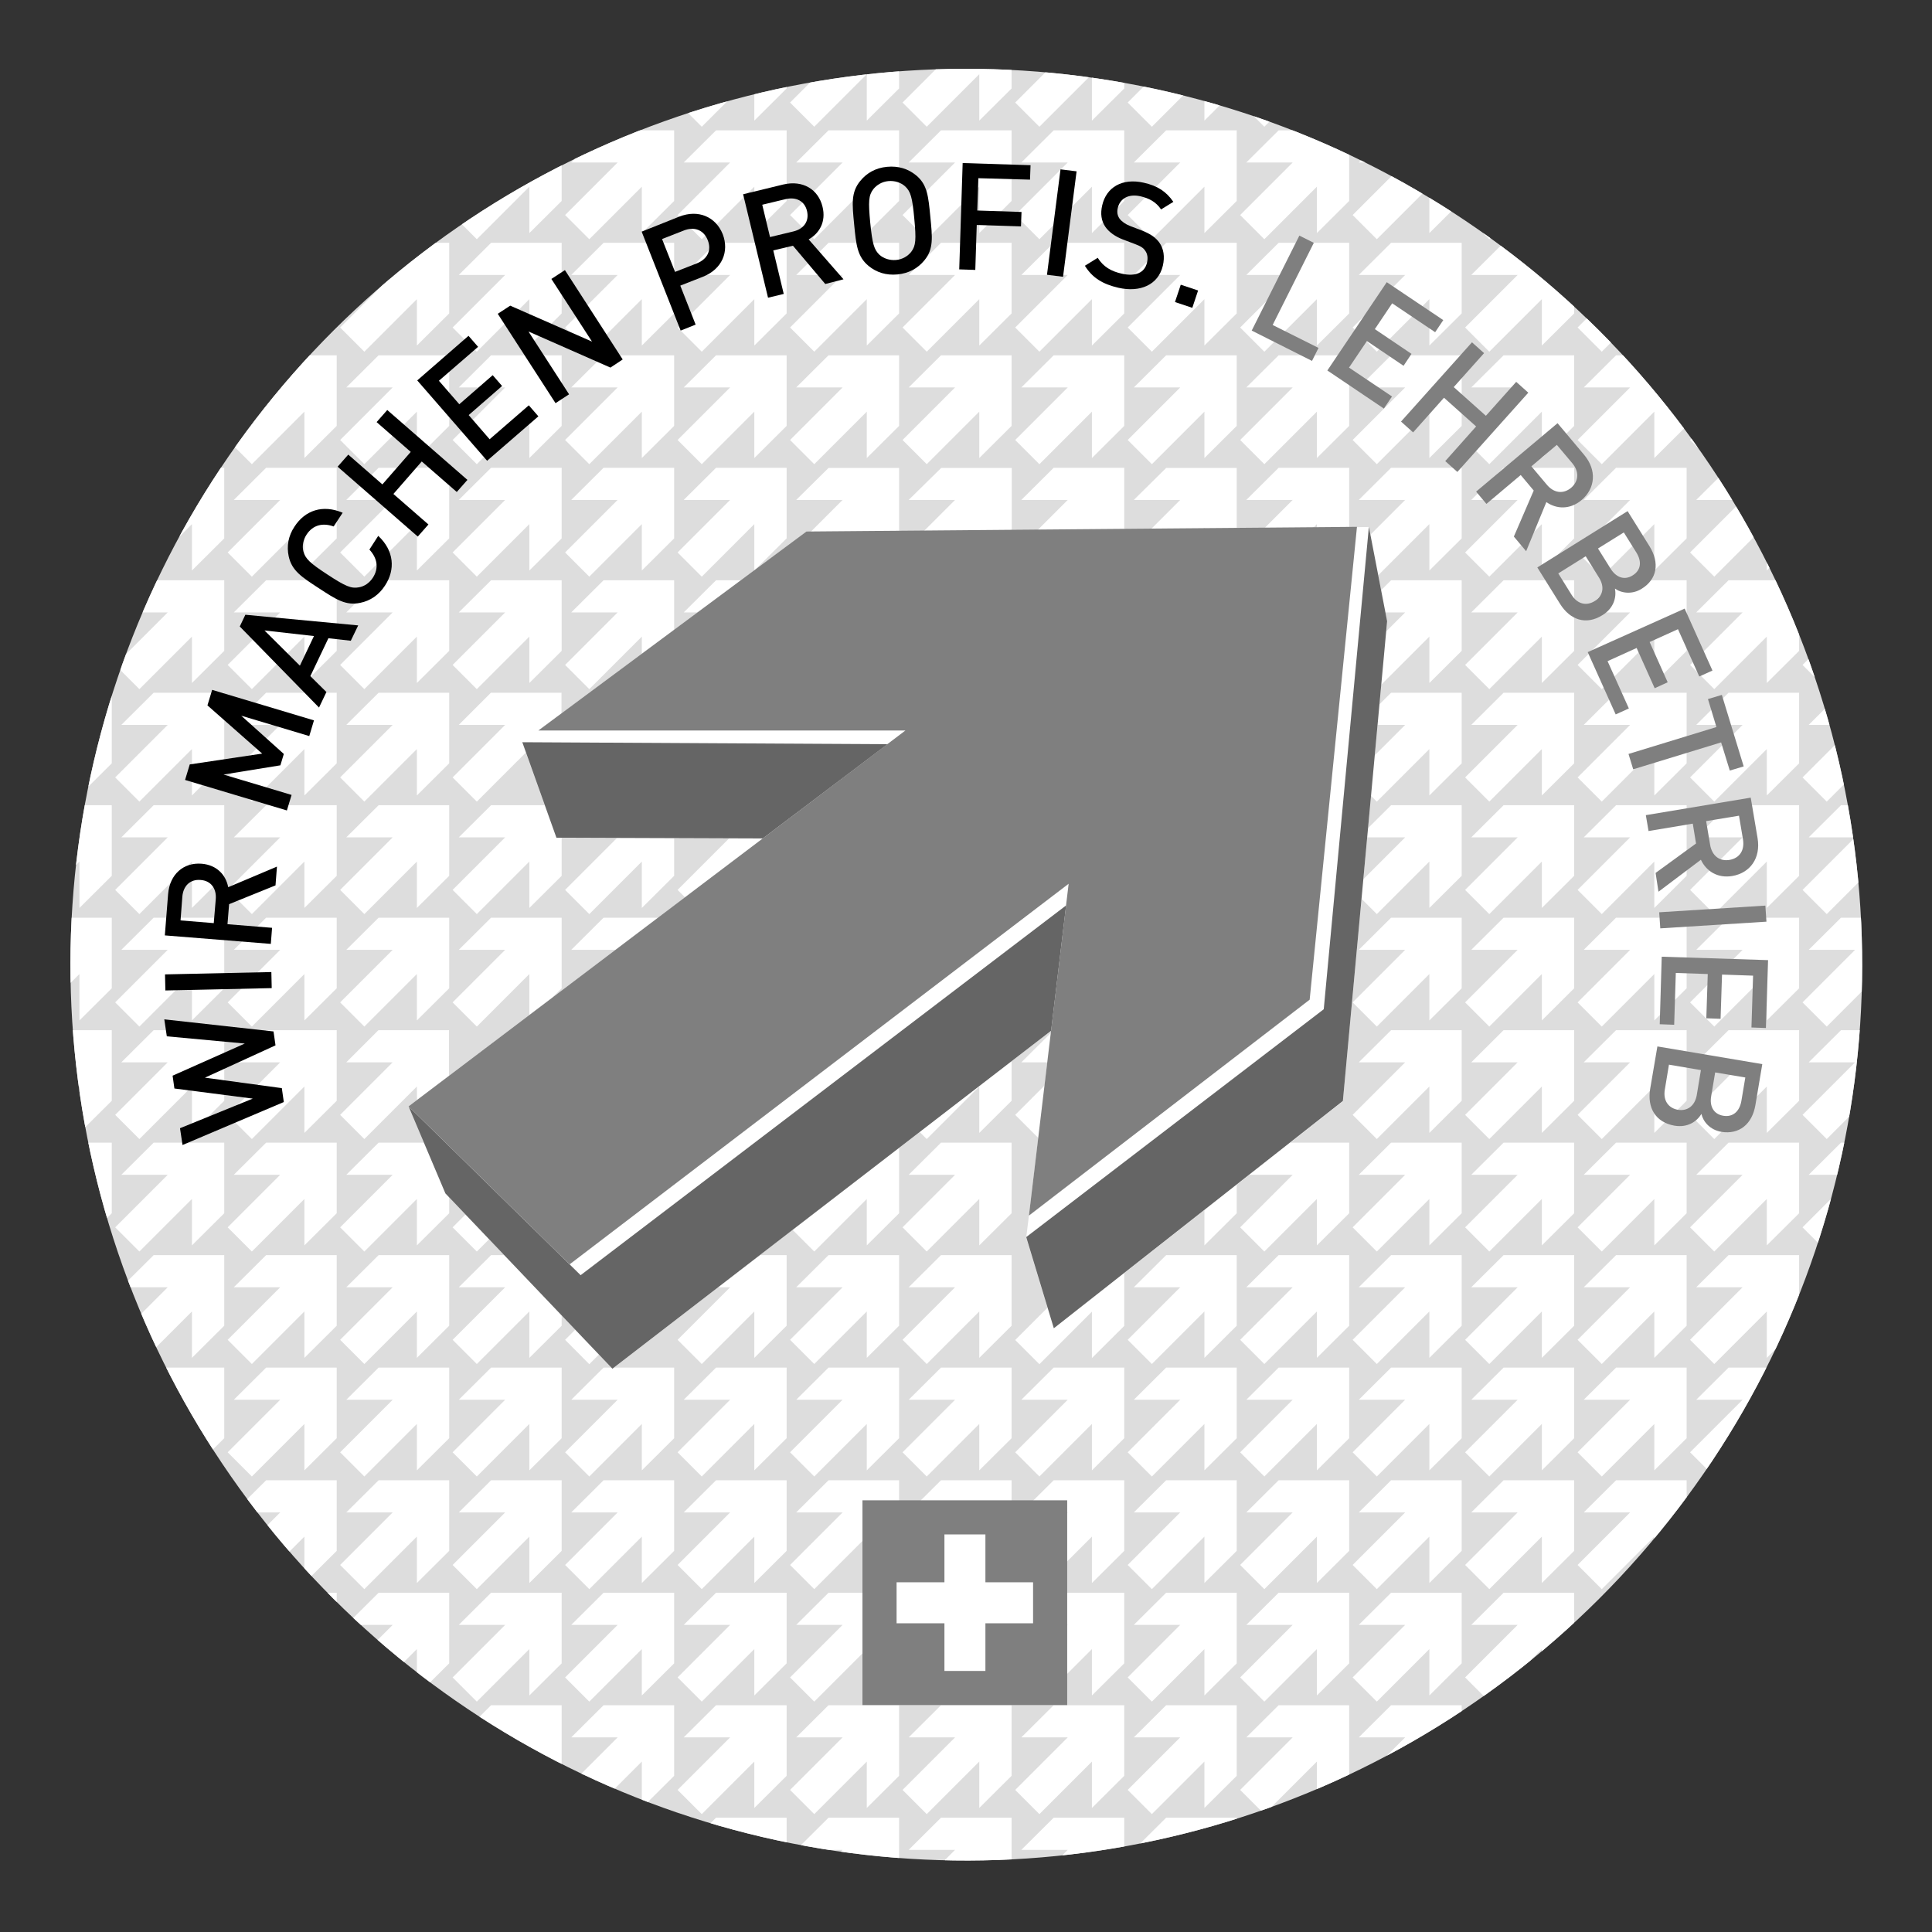 <?xml version="1.0" encoding="utf-8"?>
<!-- Generator: Adobe Illustrator 29.6.1, SVG Export Plug-In . SVG Version: 9.03 Build 0)  -->
<svg version="1.0" xmlns="http://www.w3.org/2000/svg" xmlns:xlink="http://www.w3.org/1999/xlink" x="0px" y="0px"
	 viewBox="0 0 107.01 107.01" style="enable-background:new 0 0 107.01 107.01;" xml:space="preserve">
<rect x="0" y="0" width="107.01" height="107.01" fill="#333333" stroke="none"/>
<style type="text/css">
	.st0{clip-path:url(#SVGID_00000160876017942547532680000017354663109238216111_);}
	.st1{clip-path:url(#SVGID_00000124131279956754666220000010891599198066753190_);}
	.st2{fill:#FFFFFF;}
	.st3{fill:#7F7F7F;}
	.st4{clip-path:url(#SVGID_00000160876017942547532680000017354663109238216111_);fill:#656565;}
	.st5{clip-path:url(#SVGID_00000160876017942547532680000017354663109238216111_);fill:#7F7F7F;}
</style>
<g id="Hintergrund">
</g>
<g id="Elemente">
</g>
<g id="Pfeil">
</g>
<g id="Stanzriss">
	<g>
		<defs>
			
				<ellipse id="SVGID_1_" transform="matrix(0.195 -0.981 0.981 0.195 -9.349 95.512)" cx="53.52" cy="53.45" rx="49.61" ry="49.61"/>
		</defs>
		<clipPath id="SVGID_00000059271553884252039300000003294340014004091295_">
			<use xlink:href="#SVGID_1_"  style="overflow:visible;"/>
		</clipPath>
		<g style="clip-path:url(#SVGID_00000059271553884252039300000003294340014004091295_);">
			<defs>
				
					<ellipse id="SVGID_00000031906855542403310110000016917692796613986482_" transform="matrix(0.08 -0.997 0.997 0.08 -4.03 102.541)" cx="53.52" cy="53.45" rx="53.37" ry="53.37"/>
			</defs>
			<use xlink:href="#SVGID_00000031906855542403310110000016917692796613986482_"  style="overflow:visible;fill:#DDDDDD;"/>
			<clipPath id="SVGID_00000046308719995542591260000003848196375019279534_">
				<use xlink:href="#SVGID_00000031906855542403310110000016917692796613986482_"  style="overflow:visible;"/>
			</clipPath>
			<g style="clip-path:url(#SVGID_00000046308719995542591260000003848196375019279534_);">
				<path class="st2" d="M101.18,7.02l2.91-2.91c0,0.9,0,1.95,0,2.57l1.79-1.78l0-3.91l-3.91,0l-1.79,1.78c0.63,0,1.67,0,2.57,0
					l-2.91,2.91L101.18,7.02z M93.95,2.77c0.63,0,1.67,0,2.57,0l-2.91,2.91l1.34,1.34l2.91-2.91c0,0.9,0,1.95,0,2.57l1.79-1.78
					l0-3.91l-3.91,0L93.95,2.77z M87.72,2.77c0.63,0,1.67,0,2.57,0l-2.91,2.91l1.34,1.34l2.91-2.91c0,0.9,0,1.95,0,2.57l1.79-1.78
					l0-3.91l-3.91,0L87.72,2.77z M81.49,2.77c0.63,0,1.67,0,2.57,0l-2.91,2.91l1.34,1.34l2.91-2.91c0,0.9,0,1.95,0,2.57l1.79-1.78
					l0-3.91l-3.91,0L81.49,2.77z M75.26,2.77c0.63,0,1.67,0,2.57,0l-2.91,2.91l1.34,1.34l2.91-2.91c0,0.9,0,1.95,0,2.57l1.79-1.78
					l0-3.91l-3.91,0L75.26,2.77z M69.03,2.77c0.63,0,1.67,0,2.57,0l-2.91,2.91l1.34,1.34l2.91-2.91c0,0.9,0,1.95,0,2.57l1.79-1.78
					l0-3.91l-3.91,0L69.03,2.77z M62.8,2.77c0.63,0,1.67,0,2.57,0l-2.91,2.91l1.34,1.34l2.91-2.91c0,0.9,0,1.95,0,2.57l1.79-1.78
					l0-3.91l-3.91,0L62.8,2.77z M56.57,2.77c0.63,0,1.67,0,2.57,0l-2.91,2.91l1.34,1.34l2.91-2.91c0,0.9,0,1.95,0,2.57l1.79-1.78
					l0-3.91l-3.91,0L56.57,2.77z M50.33,2.77c0.63,0,1.67,0,2.57,0l-2.91,2.91l1.34,1.34l2.91-2.91c0,0.9,0,1.95,0,2.57l1.79-1.78
					l0-3.91l-3.91,0L50.33,2.77z M44.1,2.77c0.63,0,1.67,0,2.57,0l-2.91,2.91l1.34,1.34l2.91-2.91c0,0.9,0,1.95,0,2.57L49.8,4.9
					l0-3.91l-3.91,0L44.1,2.77z M37.87,2.77c0.63,0,1.67,0,2.57,0l-2.91,2.91l1.34,1.34l2.91-2.91c0,0.9,0,1.95,0,2.57l1.79-1.78
					l0-3.91l-3.91,0L37.87,2.77z M31.64,2.77c0.63,0,1.67,0,2.57,0L31.3,5.67l1.34,1.34l2.91-2.91c0,0.9,0,1.95,0,2.57l1.79-1.78
					l0-3.91l-3.91,0L31.64,2.77z M25.41,2.77c0.63,0,1.67,0,2.57,0l-2.91,2.91l1.34,1.34l2.91-2.91c0,0.9,0,1.95,0,2.57l1.79-1.78
					l0-3.91l-3.91,0L25.41,2.77z M19.18,2.77c0.63,0,1.67,0,2.57,0l-2.91,2.91l1.34,1.34l2.91-2.91c0,0.9,0,1.95,0,2.57l1.79-1.78
					l0-3.91l-3.91,0L19.18,2.77z M12.95,2.77c0.63,0,1.67,0,2.57,0l-2.91,2.91l1.34,1.34l2.91-2.91c0,0.9,0,1.95,0,2.57l1.79-1.78
					l0-3.91l-3.91,0L12.95,2.77z M6.72,2.77c0.63,0,1.67,0,2.57,0L6.38,5.67l1.34,1.34l2.91-2.91c0,0.9,0,1.95,0,2.57l1.79-1.78
					l0-3.91l-3.91,0L6.72,2.77z M0.49,2.77c0.63,0,1.67,0,2.57,0L0.15,5.67l1.34,1.34L4.4,4.11c0,0.9,0,1.95,0,2.57L6.19,4.9l0-3.91
					l-3.91,0L0.49,2.77z M100.18,9c0.63,0,1.67,0,2.57,0l-2.91,2.91l1.34,1.34l2.91-2.91c0,0.9,0,1.95,0,2.57l1.79-1.78l0-3.91
					l-3.91,0L100.18,9z M93.95,9c0.63,0,1.67,0,2.57,0l-2.91,2.91l1.34,1.34l2.91-2.91c0,0.9,0,1.95,0,2.57l1.79-1.78l0-3.91
					l-3.91,0L93.95,9z M87.72,9c0.63,0,1.67,0,2.57,0l-2.91,2.91l1.34,1.34l2.91-2.91c0,0.9,0,1.95,0,2.57l1.79-1.78l0-3.91l-3.91,0
					L87.72,9z M81.49,9c0.63,0,1.67,0,2.57,0l-2.91,2.91l1.34,1.34l2.91-2.91c0,0.9,0,1.95,0,2.57l1.79-1.78l0-3.91l-3.91,0L81.49,9
					z M75.26,9c0.63,0,1.67,0,2.57,0l-2.91,2.91l1.34,1.34l2.91-2.91c0,0.9,0,1.95,0,2.57l1.79-1.78l0-3.91l-3.91,0L75.26,9z
					 M69.03,9c0.63,0,1.67,0,2.57,0l-2.91,2.91l1.34,1.34l2.91-2.91c0,0.9,0,1.95,0,2.57l1.79-1.78l0-3.91l-3.91,0L69.03,9z M62.8,9
					c0.63,0,1.67,0,2.57,0l-2.91,2.91l1.34,1.34l2.91-2.91c0,0.9,0,1.95,0,2.57l1.79-1.78l0-3.91l-3.91,0L62.8,9z M56.57,9
					c0.63,0,1.67,0,2.57,0l-2.91,2.91l1.34,1.34l2.91-2.91c0,0.9,0,1.95,0,2.57l1.79-1.78l0-3.91l-3.91,0L56.57,9z M50.33,9
					c0.63,0,1.67,0,2.57,0l-2.91,2.91l1.34,1.34l2.91-2.91c0,0.9,0,1.95,0,2.57l1.79-1.78l0-3.91l-3.91,0L50.33,9z M44.1,9
					c0.63,0,1.67,0,2.57,0l-2.91,2.91l1.34,1.34l2.91-2.91c0,0.9,0,1.95,0,2.57l1.79-1.78l0-3.91l-3.91,0L44.1,9z M37.87,9
					c0.63,0,1.67,0,2.57,0l-2.91,2.91l1.34,1.34l2.91-2.91c0,0.9,0,1.95,0,2.57l1.79-1.78l0-3.91l-3.91,0L37.87,9z M31.64,9
					c0.63,0,1.67,0,2.57,0l-2.91,2.91l1.34,1.34l2.91-2.91c0,0.9,0,1.95,0,2.57l1.79-1.78l0-3.91l-3.91,0L31.64,9z M25.41,9
					c0.63,0,1.67,0,2.57,0l-2.91,2.91l1.34,1.34l2.91-2.91c0,0.9,0,1.95,0,2.57l1.79-1.78l0-3.91l-3.91,0L25.41,9z M19.18,9
					c0.63,0,1.67,0,2.57,0l-2.91,2.91l1.34,1.34l2.91-2.91c0,0.9,0,1.95,0,2.57l1.79-1.78l0-3.91l-3.91,0L19.18,9z M12.95,9
					c0.63,0,1.67,0,2.57,0l-2.91,2.91l1.34,1.34l2.91-2.91c0,0.9,0,1.95,0,2.57l1.79-1.78l0-3.91l-3.91,0L12.95,9z M6.72,9
					c0.63,0,1.67,0,2.57,0l-2.91,2.91l1.34,1.34l2.91-2.91c0,0.9,0,1.95,0,2.57l1.79-1.78l0-3.91l-3.91,0L6.72,9z M0.49,9
					c0.63,0,1.67,0,2.57,0l-2.91,2.91l1.34,1.34l2.91-2.91c0,0.9,0,1.95,0,2.57l1.79-1.78l0-3.91l-3.91,0L0.49,9z M100.18,15.23
					c0.63,0,1.67,0,2.57,0l-2.91,2.91l1.34,1.34l2.91-2.91c0,0.9,0,1.95,0,2.57l1.79-1.78l0-3.91l-3.91,0L100.18,15.23z
					 M93.95,15.23c0.63,0,1.67,0,2.57,0l-2.91,2.91l1.34,1.34l2.91-2.91c0,0.9,0,1.95,0,2.57l1.79-1.78l0-3.91l-3.91,0L93.95,15.23z
					 M87.72,15.23c0.63,0,1.67,0,2.57,0l-2.91,2.91l1.34,1.34l2.91-2.91c0,0.9,0,1.95,0,2.57l1.79-1.78l0-3.91l-3.91,0L87.72,15.23z
					 M81.49,15.23c0.63,0,1.67,0,2.57,0l-2.91,2.91l1.34,1.34l2.91-2.91c0,0.9,0,1.95,0,2.57l1.79-1.78l0-3.91l-3.91,0L81.49,15.23z
					 M75.26,15.23c0.63,0,1.67,0,2.57,0l-2.91,2.91l1.34,1.34l2.91-2.91c0,0.9,0,1.95,0,2.57l1.79-1.78l0-3.91l-3.91,0L75.26,15.23z
					 M69.03,15.23c0.63,0,1.67,0,2.57,0l-2.91,2.91l1.34,1.34l2.91-2.91c0,0.9,0,1.95,0,2.57l1.79-1.78l0-3.91l-3.91,0L69.03,15.23z
					 M62.8,15.23c0.63,0,1.67,0,2.57,0l-2.91,2.91l1.34,1.34l2.91-2.91c0,0.9,0,1.95,0,2.57l1.79-1.78l0-3.91l-3.91,0L62.8,15.23z
					 M56.57,15.23c0.63,0,1.67,0,2.57,0l-2.91,2.91l1.34,1.34l2.91-2.91c0,0.9,0,1.95,0,2.57l1.79-1.78l0-3.91l-3.91,0L56.57,15.23z
					 M50.33,15.23c0.63,0,1.67,0,2.57,0l-2.91,2.91l1.34,1.34l2.91-2.91c0,0.9,0,1.95,0,2.57l1.79-1.78l0-3.91l-3.91,0L50.33,15.23z
					 M44.1,15.23c0.63,0,1.67,0,2.57,0l-2.91,2.91l1.34,1.34l2.91-2.91c0,0.9,0,1.95,0,2.57l1.79-1.78l0-3.91l-3.91,0L44.1,15.23z
					 M37.87,15.23c0.63,0,1.67,0,2.57,0l-2.91,2.91l1.34,1.34l2.91-2.91c0,0.9,0,1.95,0,2.57l1.79-1.78l0-3.91l-3.91,0L37.87,15.23z
					 M31.64,15.23c0.63,0,1.67,0,2.57,0l-2.91,2.91l1.34,1.34l2.91-2.91c0,0.9,0,1.95,0,2.57l1.79-1.78l0-3.91l-3.91,0L31.64,15.23z
					 M25.41,15.23c0.63,0,1.67,0,2.57,0l-2.91,2.91l1.34,1.34l2.91-2.91c0,0.9,0,1.95,0,2.57l1.79-1.78l0-3.91l-3.91,0L25.41,15.23z
					 M19.18,15.23c0.63,0,1.67,0,2.57,0l-2.91,2.91l1.34,1.34l2.91-2.91c0,0.9,0,1.95,0,2.57l1.79-1.78l0-3.91l-3.91,0L19.18,15.23z
					 M12.95,15.23c0.63,0,1.67,0,2.57,0l-2.91,2.91l1.34,1.34l2.91-2.91c0,0.9,0,1.95,0,2.57l1.79-1.78l0-3.91l-3.91,0L12.95,15.23z
					 M6.72,15.23c0.63,0,1.67,0,2.57,0l-2.91,2.91l1.34,1.34l2.91-2.91c0,0.9,0,1.95,0,2.57l1.79-1.78l0-3.91l-3.91,0L6.72,15.23z
					 M0.49,15.23c0.63,0,1.67,0,2.57,0l-2.91,2.91l1.34,1.34l2.91-2.91c0,0.9,0,1.95,0,2.57l1.79-1.78l0-3.91l-3.91,0L0.49,15.23z
					 M100.18,21.46c0.63,0,1.67,0,2.57,0l-2.91,2.91l1.34,1.34l2.91-2.91c0,0.9,0,1.95,0,2.57l1.79-1.78l0-3.91l-3.91,0
					L100.18,21.46z M93.95,21.46c0.63,0,1.67,0,2.57,0l-2.91,2.91l1.34,1.34l2.91-2.91c0,0.9,0,1.95,0,2.57l1.79-1.78l0-3.91
					l-3.91,0L93.95,21.46z M87.72,21.46c0.63,0,1.67,0,2.57,0l-2.91,2.91l1.34,1.34l2.91-2.91c0,0.9,0,1.95,0,2.57l1.79-1.78l0-3.91
					l-3.91,0L87.72,21.46z M81.49,21.46c0.63,0,1.67,0,2.57,0l-2.91,2.91l1.34,1.34l2.91-2.91c0,0.9,0,1.95,0,2.57l1.79-1.78l0-3.91
					l-3.91,0L81.49,21.46z M75.26,21.46c0.63,0,1.67,0,2.57,0l-2.91,2.91l1.34,1.34l2.91-2.91c0,0.9,0,1.95,0,2.57l1.79-1.78l0-3.91
					l-3.91,0L75.26,21.46z M69.03,21.46c0.63,0,1.67,0,2.57,0l-2.91,2.91l1.34,1.34l2.91-2.91c0,0.9,0,1.95,0,2.57l1.79-1.78l0-3.91
					l-3.91,0L69.03,21.46z M62.8,21.46c0.63,0,1.67,0,2.57,0l-2.91,2.91l1.34,1.34l2.91-2.91c0,0.9,0,1.95,0,2.57l1.79-1.78l0-3.91
					l-3.91,0L62.8,21.46z M56.57,21.46c0.63,0,1.67,0,2.57,0l-2.91,2.91l1.34,1.34l2.91-2.91c0,0.9,0,1.95,0,2.57l1.79-1.78l0-3.91
					l-3.91,0L56.57,21.46z M50.33,21.46c0.63,0,1.67,0,2.57,0l-2.91,2.91l1.34,1.34l2.91-2.91c0,0.9,0,1.95,0,2.57l1.79-1.78l0-3.91
					l-3.91,0L50.33,21.46z M44.1,21.46c0.63,0,1.67,0,2.57,0l-2.91,2.91l1.34,1.34l2.91-2.91c0,0.9,0,1.95,0,2.57l1.79-1.78l0-3.91
					l-3.91,0L44.1,21.46z M37.87,21.46c0.63,0,1.67,0,2.57,0l-2.91,2.91l1.34,1.34l2.91-2.91c0,0.9,0,1.95,0,2.57l1.79-1.78l0-3.91
					l-3.91,0L37.87,21.46z M31.64,21.46c0.63,0,1.67,0,2.57,0l-2.91,2.91l1.34,1.34l2.91-2.91c0,0.9,0,1.95,0,2.57l1.79-1.78l0-3.91
					l-3.91,0L31.64,21.46z M25.41,21.46c0.63,0,1.67,0,2.57,0l-2.91,2.91l1.34,1.34l2.91-2.91c0,0.9,0,1.95,0,2.57l1.79-1.78l0-3.91
					l-3.91,0L25.41,21.46z M19.18,21.46c0.63,0,1.67,0,2.57,0l-2.91,2.91l1.34,1.34l2.91-2.91c0,0.9,0,1.95,0,2.57l1.79-1.78l0-3.91
					l-3.91,0L19.18,21.46z M12.95,21.46c0.63,0,1.67,0,2.57,0l-2.91,2.91l1.34,1.34l2.91-2.91c0,0.9,0,1.95,0,2.57l1.79-1.78l0-3.91
					l-3.91,0L12.95,21.46z M6.72,21.46c0.63,0,1.67,0,2.57,0l-2.91,2.91l1.34,1.34l2.91-2.91c0,0.9,0,1.95,0,2.57l1.79-1.78l0-3.91
					l-3.91,0L6.72,21.46z M0.49,21.46c0.63,0,1.67,0,2.57,0l-2.91,2.91l1.34,1.34L4.4,22.8c0,0.9,0,1.95,0,2.57l1.79-1.78l0-3.91
					l-3.91,0L0.49,21.46z M100.18,27.69c0.63,0,1.67,0,2.57,0l-2.91,2.91l1.34,1.34l2.91-2.91c0,0.9,0,1.95,0,2.57l1.79-1.78l0-3.91
					l-3.91,0L100.18,27.69z M93.95,27.69c0.63,0,1.67,0,2.57,0l-2.91,2.91l1.34,1.34l2.91-2.91c0,0.9,0,1.95,0,2.57l1.79-1.78
					l0-3.91l-3.91,0L93.95,27.69z M87.72,27.69c0.63,0,1.67,0,2.57,0l-2.91,2.91l1.34,1.34l2.91-2.91c0,0.9,0,1.95,0,2.57l1.79-1.78
					l0-3.91l-3.91,0L87.72,27.69z M81.49,27.69c0.63,0,1.67,0,2.57,0l-2.91,2.91l1.34,1.34l2.91-2.91c0,0.9,0,1.95,0,2.57l1.79-1.78
					l0-3.91l-3.91,0L81.49,27.69z M75.26,27.69c0.63,0,1.67,0,2.57,0l-2.91,2.91l1.34,1.34l2.91-2.91c0,0.9,0,1.95,0,2.57l1.79-1.78
					l0-3.91l-3.91,0L75.26,27.69z M69.03,27.69c0.63,0,1.67,0,2.57,0l-2.91,2.91l1.34,1.34l2.91-2.91c0,0.9,0,1.95,0,2.57l1.79-1.78
					l0-3.91l-3.91,0L69.03,27.69z M62.8,27.69c0.63,0,1.67,0,2.57,0l-2.91,2.91l1.34,1.34l2.91-2.71c0,0.9,0,1.75,0,2.38l1.79-1.78
					l0-3.91l-3.91,0L62.8,27.69z M56.57,27.69c0.63,0,1.67,0,2.57,0l-2.91,2.91l1.34,1.34l2.91-2.64c0,0.9,0,1.68,0,2.3l1.79-1.78
					l0-3.91l-3.91,0L56.57,27.69z M50.33,27.69c0.63,0,1.67,0,2.57,0l-2.91,2.91l1.34,1.34l2.86-2.56c0,0.9,0.06,1.6,0.06,2.23
					l1.79-1.78l0-3.91l-3.91,0L50.33,27.69z M44.1,27.69c0.63,0,1.67,0,2.57,0l-2.91,2.91l1.34,1.34l2.77-2.49
					c0,0.9,0.14,1.53,0.14,2.16l1.79-1.78l0-3.91l-3.91,0L44.1,27.69z M37.87,27.69c0.63,0,1.67,0,2.57,0l-2.91,2.91l1.34,1.34
					l2.91-2.91c0,0.9,0,1.95,0,2.57l1.79-1.78l0-3.91l-3.91,0L37.87,27.69z M31.64,27.69c0.63,0,1.67,0,2.57,0L31.3,30.6l1.34,1.34
					l2.91-2.91c0,0.9,0,1.95,0,2.57l1.79-1.78l0-3.91l-3.91,0L31.64,27.69z M25.41,27.69c0.63,0,1.67,0,2.57,0l-2.91,2.91l1.34,1.34
					l2.91-2.91c0,0.9,0,1.95,0,2.57l1.79-1.78l0-3.91l-3.91,0L25.41,27.69z M19.18,27.69c0.63,0,1.67,0,2.57,0l-2.91,2.91l1.34,1.34
					l2.91-2.91c0,0.9,0,1.95,0,2.57l1.79-1.78l0-3.91l-3.91,0L19.18,27.69z M12.95,27.69c0.63,0,1.67,0,2.57,0l-2.91,2.91l1.34,1.34
					l2.91-2.91c0,0.9,0,1.95,0,2.57l1.79-1.78l0-3.91l-3.91,0L12.95,27.69z M6.72,27.69c0.63,0,1.67,0,2.57,0L6.38,30.6l1.34,1.34
					l2.91-2.91c0,0.9,0,1.95,0,2.57l1.79-1.78l0-3.91l-3.91,0L6.72,27.69z M0.49,27.69c0.63,0,1.67,0,2.57,0L0.15,30.6l1.34,1.34
					l2.91-2.91c0,0.9,0,1.95,0,2.57l1.79-1.78l0-3.91l-3.91,0L0.49,27.69z M100.18,33.92c0.63,0,1.67,0,2.57,0l-2.91,2.91l1.34,1.34
					l2.91-2.91c0,0.9,0,1.95,0,2.57l1.79-1.78l0-3.91l-3.91,0L100.18,33.92z M93.95,33.92c0.63,0,1.67,0,2.57,0l-2.91,2.91
					l1.34,1.34l2.91-2.91c0,0.9,0,1.95,0,2.57l1.79-1.78l0-3.91l-3.91,0L93.95,33.92z M87.72,33.92c0.63,0,1.67,0,2.57,0l-2.91,2.91
					l1.34,1.34l2.91-2.91c0,0.9,0,1.95,0,2.57l1.79-1.78l0-3.91l-3.91,0L87.72,33.92z M81.49,33.92c0.63,0,1.67,0,2.57,0l-2.91,2.91
					l1.34,1.34l2.91-2.91c0,0.9,0,1.95,0,2.57l1.79-1.78l0-3.91l-3.91,0L81.49,33.92z M75.26,33.92c0.63,0,1.67,0,2.57,0l-2.91,2.91
					l1.34,1.34l2.91-2.91c0,0.9,0,1.95,0,2.57l1.79-1.78l0-3.91l-3.91,0L75.26,33.92z M69.03,33.92c0.63,0,1.67,0,2.57,0l-2.91,2.91
					l1.34,1.34l2.91-2.91c0,0.9,0,1.95,0,2.57l1.79-1.78l0-3.91l-3.91,0L69.03,33.92z M62.8,33.92c0.63,0,1.67,0,2.57,0l-2.91,2.91
					l1.34,1.34l2.91-2.91c0,0.9,0,1.95,0,2.57l1.79-1.78l0-3.91l-3.91,0L62.8,33.92z M56.57,33.92c0.63,0,1.67,0,2.57,0l-2.91,2.91
					l1.34,1.34l2.91-2.91c0,0.9,0,1.95,0,2.57l1.79-1.78l0-3.91l-3.91,0L56.57,33.92z M50.33,33.92c0.63,0,1.67,0,2.57,0l-2.91,2.91
					l1.34,1.34l2.91-2.91c0,0.9,0,1.95,0,2.57l1.79-1.78l0-3.91l-3.91,0L50.33,33.92z M44.1,33.92c0.63,0,1.67,0,2.57,0l-2.91,2.91
					l1.34,1.34l2.91-2.91c0,0.9,0,1.95,0,2.57l1.79-1.78l0-3.91l-3.91,0L44.1,33.92z M37.87,33.92c0.63,0,1.67,0,2.57,0l-2.91,2.91
					l1.34,1.34l2.91-2.91c0,0.9,0,1.95,0,2.57l1.79-1.78l0-3.91l-3.91,0L37.87,33.92z M31.64,33.92c0.63,0,1.67,0,2.57,0l-2.91,2.91
					l1.34,1.34l2.91-2.91c0,0.9,0,1.95,0,2.57l1.79-1.78l0-3.91l-3.91,0L31.64,33.92z M25.41,33.92c0.63,0,1.67,0,2.57,0l-2.91,2.91
					l1.34,1.34l2.91-2.91c0,0.9,0,1.95,0,2.57l1.79-1.78l0-3.91l-3.91,0L25.41,33.92z M19.18,33.92c0.63,0,1.67,0,2.57,0l-2.91,2.91
					l1.34,1.34l2.91-2.91c0,0.9,0,1.95,0,2.57l1.79-1.78l0-3.91l-3.91,0L19.18,33.92z M12.95,33.92c0.63,0,1.67,0,2.57,0l-2.91,2.91
					l1.34,1.34l2.91-2.91c0,0.9,0,1.95,0,2.57l1.79-1.78l0-3.91l-3.91,0L12.95,33.92z M6.72,33.92c0.63,0,1.67,0,2.57,0l-2.91,2.91
					l1.34,1.34l2.91-2.91c0,0.9,0,1.95,0,2.57l1.79-1.78l0-3.91l-3.91,0L6.72,33.92z M0.49,33.92c0.63,0,1.67,0,2.57,0l-2.91,2.91
					l1.34,1.34l2.91-2.91c0,0.9,0,1.95,0,2.57l1.79-1.78l0-3.91l-3.91,0L0.49,33.92z M100.18,40.15c0.63,0,1.67,0,2.57,0l-2.91,2.91
					l1.34,1.34l2.91-2.91c0,0.9,0,1.95,0,2.57l1.79-1.78l0-3.91l-3.91,0L100.18,40.15z M93.95,40.15c0.63,0,1.67,0,2.57,0
					l-2.91,2.91l1.34,1.34l2.91-2.91c0,0.9,0,1.95,0,2.57l1.79-1.78l0-3.91l-3.91,0L93.95,40.15z M87.72,40.15c0.63,0,1.67,0,2.57,0
					l-2.91,2.91l1.34,1.34l2.91-2.91c0,0.9,0,1.95,0,2.57l1.79-1.78l0-3.91l-3.91,0L87.72,40.15z M81.49,40.15c0.63,0,1.67,0,2.57,0
					l-2.91,2.91l1.34,1.34l2.91-2.91c0,0.9,0,1.95,0,2.57l1.79-1.78l0-3.91l-3.91,0L81.49,40.15z M75.26,40.15c0.63,0,1.67,0,2.57,0
					l-2.91,2.91l1.34,1.34l2.91-2.91c0,0.9,0,1.95,0,2.57l1.79-1.78l0-3.91l-3.91,0L75.26,40.15z M69.03,40.15c0.63,0,1.67,0,2.57,0
					l-2.91,2.91l1.34,1.34l2.91-2.91c0,0.9,0,1.95,0,2.57l1.79-1.78l0-3.91l-3.91,0L69.03,40.15z M62.8,40.15c0.63,0,1.67,0,2.57,0
					l-2.91,2.91l1.34,1.34l2.91-2.91c0,0.9,0,1.95,0,2.57l1.79-1.78l0-3.91l-3.91,0L62.8,40.15z M56.57,40.15c0.63,0,1.67,0,2.57,0
					l-2.91,2.91l1.34,1.34l2.91-2.91c0,0.9,0,1.95,0,2.57l1.79-1.78l0-3.91l-3.91,0L56.57,40.15z M50.33,40.15c0.63,0,1.67,0,2.57,0
					l-2.91,2.91l1.34,1.34l2.91-2.91c0,0.9,0,1.95,0,2.57l1.79-1.78l0-3.91l-3.91,0L50.33,40.15z M44.1,40.15c0.63,0,1.67,0,2.57,0
					l-2.91,2.91l1.34,1.34l2.91-2.91c0,0.9,0,1.95,0,2.57l1.79-1.78l0-3.91l-3.91,0L44.1,40.15z M37.87,40.15c0.63,0,1.67,0,2.57,0
					l-2.91,2.91l1.34,1.34l2.91-2.91c0,0.9,0,1.95,0,2.57l1.79-1.78l0-3.91l-3.91,0L37.87,40.15z M31.64,40.15c0.63,0,1.67,0,2.57,0
					l-2.91,2.91l1.34,1.34l2.91-2.91c0,0.9,0,1.95,0,2.57l1.79-1.78l0-3.91l-3.91,0L31.64,40.15z M25.41,40.15c0.63,0,1.67,0,2.57,0
					l-2.91,2.91l1.34,1.34l2.91-2.91c0,0.9,0.51,1.26,0.51,1.89l1.27-1.1l0-3.91l-3.91,0L25.41,40.15z M19.18,40.15
					c0.63,0,1.67,0,2.57,0l-2.91,2.91l1.34,1.34l2.91-2.91c0,0.9,0,1.95,0,2.57l1.79-1.78l0-3.91l-3.91,0L19.18,40.15z M12.95,40.15
					c0.63,0,1.67,0,2.57,0l-2.91,2.91l1.34,1.34l2.91-2.91c0,0.9,0,1.95,0,2.57l1.79-1.78l0-3.91l-3.91,0L12.95,40.15z M6.72,40.15
					c0.63,0,1.67,0,2.57,0l-2.91,2.91l1.34,1.34l2.91-2.91c0,0.9,0,1.95,0,2.57l1.79-1.78l0-3.91l-3.91,0L6.72,40.15z M0.49,40.15
					c0.63,0,1.67,0,2.57,0l-2.91,2.91l1.34,1.34l2.91-2.91c0,0.9,0,1.95,0,2.57l1.79-1.78l0-3.91l-3.91,0L0.49,40.15z M100.18,46.38
					c0.63,0,1.67,0,2.57,0l-2.91,2.91l1.34,1.34l2.91-2.91c0,0.9,0,1.95,0,2.57l1.79-1.78l0-3.91l-3.91,0L100.18,46.38z
					 M93.95,46.38c0.63,0,1.67,0,2.57,0l-2.91,2.91l1.34,1.34l2.91-2.91c0,0.9,0,1.95,0,2.57l1.79-1.78l0-3.91l-3.91,0L93.95,46.38z
					 M87.72,46.38c0.63,0,1.67,0,2.57,0l-2.91,2.91l1.34,1.34l2.91-2.91c0,0.9,0,1.95,0,2.57l1.79-1.78l0-3.91l-3.91,0L87.72,46.38z
					 M81.49,46.38c0.63,0,1.67,0,2.57,0l-2.91,2.91l1.34,1.34l2.91-2.91c0,0.9,0,1.95,0,2.57l1.79-1.78l0-3.91l-3.91,0L81.49,46.38z
					 M75.26,46.38c0.63,0,1.67,0,2.57,0l-2.91,2.91l1.34,1.34l2.91-2.91c0,0.9,0,1.95,0,2.57l1.79-1.78l0-3.91l-3.91,0L75.26,46.38z
					 M69.03,46.38c0.63,0,1.67,0,2.57,0l-2.91,2.91l1.34,1.34l2.91-2.91c0,0.9,0,1.95,0,2.57l1.79-1.78l0-3.91l-3.91,0L69.03,46.38z
					 M62.8,46.38c0.63,0,1.67,0,2.57,0l-2.91,2.91l1.34,1.34l2.91-2.91c0,0.9,0,1.95,0,2.57l1.79-1.78l0-3.91l-3.91,0L62.8,46.38z
					 M56.57,46.38c0.63,0,1.67,0,2.57,0l-2.91,2.91l1.34,1.34l2.91-2.91c0,0.9,0,1.95,0,2.57l1.79-1.78l0-3.91l-3.91,0L56.57,46.38z
					 M50.33,46.38c0.63,0,1.67,0,2.57,0l-2.91,2.91l1.34,1.34l2.91-2.91c0,0.9,0,1.95,0,2.57l1.79-1.78l0-3.91l-3.91,0L50.33,46.38z
					 M44.1,46.38c0.63,0,1.67,0,2.57,0l-2.91,2.91l1.34,1.34l2.91-2.91c0,0.9,0,1.95,0,2.57l1.79-1.78l0-3.91l-3.91,0L44.1,46.38z
					 M37.87,46.38c0.63,0,1.67,0,2.57,0l-2.91,2.91l1.34,1.34l2.91-2.91c0,0.9,0,1.95,0,2.57l1.79-1.78l0-3.91l-3.91,0L37.87,46.38z
					 M31.64,46.38c0.63,0,1.67,0,2.57,0l-2.91,2.91l1.34,1.34l2.91-2.91c0,0.9,0,1.95,0,2.57l1.79-1.78l0-3.91l-3.91,0L31.64,46.38z
					 M25.41,46.38c0.63,0,1.67,0,2.57,0l-2.91,2.91l1.34,1.34l2.91-2.91c0,0.9,0,1.95,0,2.57l1.79-1.78l0-3.91l-3.91,0L25.41,46.38z
					 M19.18,46.38c0.63,0,1.67,0,2.57,0l-2.91,2.91l1.34,1.34l2.91-2.91c0,0.9,0,1.95,0,2.57l1.79-1.78l0-3.91l-3.91,0L19.18,46.38z
					 M12.95,46.38c0.63,0,1.67,0,2.57,0l-2.91,2.91l1.34,1.34l2.91-2.91c0,0.9,0,1.95,0,2.57l1.79-1.78l0-3.91l-3.91,0L12.95,46.38z
					 M6.72,46.38c0.63,0,1.67,0,2.57,0l-2.91,2.91l1.34,1.34l2.91-2.91c0,0.9,0,1.95,0,2.57l1.79-1.78l0-3.91l-3.91,0L6.72,46.38z
					 M0.49,46.38c0.63,0,1.67,0,2.57,0l-2.91,2.91l1.34,1.34l2.91-2.91c0,0.9,0,1.95,0,2.57l1.79-1.78l0-3.91l-3.91,0L0.49,46.38z
					 M100.18,52.61c0.63,0,1.67,0,2.57,0l-2.91,2.91l1.34,1.34l2.91-2.91c0,0.9,0,1.95,0,2.57l1.79-1.78l0-3.91l-3.91,0
					L100.18,52.61z M93.95,52.61c0.63,0,1.67,0,2.57,0l-2.91,2.91l1.34,1.34l2.91-2.91c0,0.9,0,1.95,0,2.57l1.79-1.78l0-3.91
					l-3.91,0L93.95,52.61z M87.72,52.61c0.63,0,1.67,0,2.57,0l-2.91,2.91l1.34,1.34l2.91-2.91c0,0.9,0,1.95,0,2.57l1.79-1.78l0-3.91
					l-3.91,0L87.72,52.61z M81.49,52.61c0.63,0,1.67,0,2.57,0l-2.91,2.91l1.34,1.34l2.91-2.91c0,0.9,0,1.95,0,2.57l1.79-1.78l0-3.91
					l-3.91,0L81.49,52.61z M75.26,52.61c0.63,0,1.67,0,2.57,0l-2.91,2.91l1.34,1.34l2.91-2.91c0,0.9,0,1.95,0,2.57l1.79-1.78l0-3.91
					l-3.91,0L75.26,52.61z M69.03,52.61c0.63,0,1.67,0,2.57,0l-2.91,2.91l1.34,1.34l2.91-2.91c0,0.9,0,1.95,0,2.57l1.79-1.78l0-3.91
					l-3.91,0L69.03,52.61z M62.8,52.61c0.63,0,1.67,0,2.57,0l-2.91,2.91l1.34,1.34l2.91-2.91c0,0.9,0,1.95,0,2.57l1.79-1.78l0-3.91
					l-3.91,0L62.8,52.61z M56.57,52.61c0.63,0,1.67,0,2.57,0l-2.91,2.91l1.34,1.34l2.91-2.91c0,0.9,0,1.95,0,2.57l1.79-1.78l0-3.91
					l-3.91,0L56.57,52.61z M50.33,52.61c0.63,0,1.67,0,2.57,0l-2.91,2.91l1.34,1.34l2.91-2.91c0,0.9,0,1.95,0,2.57l1.79-1.78l0-3.91
					l-3.91,0L50.33,52.61z M44.1,52.61c0.63,0,1.67,0,2.57,0l-2.91,2.91l1.34,1.34l2.91-2.91c0,0.9,0,1.95,0,2.57l1.79-1.78l0-3.91
					l-3.91,0L44.1,52.61z M37.87,52.61c0.63,0,1.67,0,2.57,0l-2.91,2.91l1.34,1.34l2.91-2.91c0,0.9,0,1.95,0,2.57l1.79-1.78l0-3.91
					l-3.91,0L37.87,52.61z M31.64,52.61c0.63,0,1.67,0,2.57,0l-2.91,2.91l1.34,1.34l2.91-2.91c0,0.9,0,1.95,0,2.57l1.79-1.78l0-3.91
					l-3.91,0L31.64,52.61z M25.41,52.61c0.63,0,1.67,0,2.57,0l-2.91,2.91l1.34,1.34l2.91-2.91c0,0.9,0,1.95,0,2.57l1.79-1.78l0-3.91
					l-3.91,0L25.41,52.61z M19.18,52.61c0.63,0,1.67,0,2.57,0l-2.91,2.91l1.34,1.34l2.91-2.91c0,0.9,0,1.95,0,2.57l1.79-1.78l0-3.91
					l-3.91,0L19.18,52.61z M12.95,52.61c0.63,0,1.67,0,2.57,0l-2.91,2.91l1.34,1.34l2.91-2.91c0,0.9,0,1.95,0,2.57l1.79-1.78l0-3.91
					l-3.91,0L12.95,52.61z M6.72,52.61c0.63,0,1.67,0,2.57,0l-2.91,2.91l1.34,1.34l2.91-2.91c0,0.9,0,1.95,0,2.57l1.79-1.78l0-3.91
					l-3.91,0L6.72,52.61z M0.49,52.61c0.63,0,1.67,0,2.57,0l-2.91,2.91l1.34,1.34l2.91-2.91c0,0.9,0,1.95,0,2.57l1.79-1.78l0-3.91
					l-3.91,0L0.49,52.61z M100.18,58.84c0.63,0,1.67,0,2.57,0l-2.91,2.91l1.34,1.34l2.91-2.91c0,0.9,0,1.95,0,2.57l1.79-1.78l0-3.91
					l-3.91,0L100.18,58.84z M93.95,58.84c0.63,0,1.67,0,2.57,0l-2.91,2.91l1.34,1.34l2.91-2.91c0,0.9,0,1.95,0,2.57l1.79-1.78
					l0-3.91l-3.91,0L93.95,58.84z M87.72,58.84c0.63,0,1.67,0,2.57,0l-2.91,2.91l1.34,1.34l2.91-2.91c0,0.9,0,1.95,0,2.57l1.79-1.78
					l0-3.91l-3.91,0L87.72,58.84z M81.49,58.84c0.63,0,1.67,0,2.57,0l-2.91,2.91l1.34,1.34l2.91-2.91c0,0.9,0,1.95,0,2.57l1.79-1.78
					l0-3.91l-3.91,0L81.49,58.84z M75.26,58.84c0.63,0,1.67,0,2.57,0l-2.91,2.91l1.34,1.34l2.91-2.91c0,0.9,0,1.95,0,2.57l1.79-1.78
					l0-3.91l-3.91,0L75.26,58.84z M69.03,58.84c0.63,0,1.67,0,2.57,0l-2.91,2.91l1.34,1.34l2.91-2.91c0,0.9-0.3,1.4-0.3,2.02
					l1.63-1.4l0.46-3.75l-3.91,0L69.03,58.84z M62.8,58.84c0.63,0,1.67,0,2.57,0l-2.91,2.91l1.34,1.34l2.91-2.91
					c0,0.9,0,1.95,0,2.57l1.79-1.78l0-3.91l-3.91,0L62.8,58.84z M56.57,58.84c0.63,0,1.67,0,2.57,0l-2.91,2.91l1.34,1.34l2.91-2.91
					c0,0.9,0,1.95,0,2.57l1.79-1.78l0-3.91l-3.91,0L56.57,58.84z M50.33,58.84c0.63,0,1.67,0,2.57,0l-2.91,2.91l1.34,1.34l2.91-2.91
					c0,0.9,0,1.95,0,2.57l1.79-1.78l0-3.91l-3.91,0L50.33,58.84z M44.1,58.84c0.63,0,1.67,0,2.57,0l-2.91,2.91l1.34,1.34l2.91-2.91
					c0,0.9,0,1.95,0,2.57l1.79-1.78l0-3.91l-3.91,0L44.1,58.84z M37.87,58.84c0.63,0,1.67,0,2.57,0l-2.91,2.91l1.34,1.34l2.91-2.91
					c0,0.9,0,1.95,0,2.57l1.79-1.78l0-3.91l-3.91,0L37.87,58.84z M31.64,58.84c0.63,0,1.67,0,2.57,0l-2.91,2.91l1.34,1.34l2.91-2.91
					c0,0.9,0,1.95,0,2.57l1.79-1.78l0-3.91l-3.91,0L31.64,58.84z M26.32,59.15c0.63,0,0.76-0.31,1.67-0.31l-2.91,2.91l1.34,1.34
					l2.91-2.91c0,0.9,0,1.95,0,2.57l1.79-1.78l0-3.91l-3.01,0.31L26.32,59.15z M19.18,58.84c0.63,0,1.67,0,2.57,0l-2.91,2.91
					l1.34,1.34l2.91-2.91c0,0.9,0.03,1.35,0.03,1.97l1.75-1.18l0-3.91l-3.91,0L19.18,58.84z M12.95,58.84c0.63,0,1.67,0,2.57,0
					l-2.91,2.91l1.34,1.34l2.91-2.91c0,0.9,0,1.95,0,2.57l1.79-1.78l0-3.91l-3.91,0L12.95,58.84z M6.72,58.84c0.63,0,1.67,0,2.57,0
					l-2.91,2.91l1.34,1.34l2.91-2.91c0,0.9,0,1.95,0,2.57l1.79-1.78l0-3.91l-3.91,0L6.72,58.84z M0.49,58.84c0.63,0,1.67,0,2.57,0
					l-2.91,2.91l1.34,1.34l2.91-2.91c0,0.9,0,1.95,0,2.57l1.79-1.78l0-3.91l-3.91,0L0.49,58.84z M100.18,65.07c0.63,0,1.67,0,2.57,0
					l-2.91,2.91l1.34,1.34l2.91-2.91c0,0.9,0,1.95,0,2.57l1.79-1.78l0-3.91l-3.91,0L100.18,65.07z M93.95,65.07
					c0.63,0,1.67,0,2.57,0l-2.91,2.91l1.34,1.34l2.91-2.91c0,0.9,0,1.95,0,2.57l1.79-1.78l0-3.91l-3.91,0L93.95,65.07z M87.72,65.07
					c0.63,0,1.67,0,2.57,0l-2.91,2.91l1.34,1.34l2.91-2.91c0,0.9,0,1.95,0,2.57l1.79-1.78l0-3.91l-3.91,0L87.72,65.07z M81.49,65.07
					c0.63,0,1.67,0,2.57,0l-2.91,2.91l1.34,1.34l2.91-2.91c0,0.9,0,1.95,0,2.57l1.79-1.78l0-3.91l-3.91,0L81.49,65.07z M75.26,65.07
					c0.63,0,1.67,0,2.57,0l-2.91,2.91l1.34,1.34l2.91-2.91c0,0.9,0,1.95,0,2.57l1.79-1.78l0-3.91l-3.91,0L75.26,65.07z M69.03,65.07
					c0.63,0,1.67,0,2.57,0l-2.91,2.91l1.34,1.34l2.91-2.91c0,0.9,0,1.95,0,2.57l1.79-1.78l0-3.91l-3.91,0L69.03,65.07z M62.8,65.07
					c0.63,0,1.67,0,2.57,0l-2.91,2.91l1.34,1.34l2.91-2.91c0,0.9,0,1.95,0,2.57l1.79-1.78l0-3.91l-3.91,0L62.8,65.07z M57.34,65.07
					c0.63,0,0.9,0,1.8,0l-0.81,2.17l-0.76,2.08l2.91-2.91c0,0.9,0,1.95,0,2.57l1.79-1.78l0-3.91l-3.91,0L57.34,65.07z M50.33,65.07
					c0.63,0,1.67,0,2.57,0l-2.91,2.91l1.34,1.34l2.91-2.91c0,0.9,0,1.95,0,2.57l1.79-1.78l0-3.91l-3.91,0L50.33,65.07z M44.1,65.07
					c0.63,0,1.67,0,2.57,0l-2.91,2.91l1.34,1.34l2.91-2.91c0,0.9,0,1.95,0,2.57l1.79-1.78l0-3.91l-3.91,0L44.1,65.07z M37.87,65.07
					c0.63,0,1.67,0,2.57,0l-2.91,2.91l1.34,1.34l2.91-2.91c0,0.9,0,1.95,0,2.57l1.79-1.78l0-3.91l-3.91,0L37.87,65.07z M31.64,65.07
					c0.63,0,1.67,0,2.57,0l-2.91,2.91l1.34,1.34l2.91-2.91c0,0.9,0,1.95,0,2.57l1.79-1.78l0-3.91l-3.91,0L31.64,65.07z M25.41,65.07
					c0.63,0,1.67,0,2.57,0l-2.91,2.91l1.34,1.34l2.91-2.91c0,0.9,0,1.95,0,2.57l1.79-1.78l0-3.91l-3.91,0L25.41,65.07z M19.18,65.07
					c0.63,0,1.67,0,2.57,0l-2.91,2.91l1.34,1.34l2.91-2.91c0,0.9,0,1.95,0,2.57l1.79-1.78l0-3.91l-3.91,0L19.18,65.07z M12.95,65.07
					c0.63,0,1.67,0,2.57,0l-2.91,2.91l1.34,1.34l2.91-2.91c0,0.9,0,1.95,0,2.57l1.79-1.78l0-3.91l-3.91,0L12.95,65.07z M6.72,65.07
					c0.63,0,1.67,0,2.57,0l-2.91,2.91l1.34,1.34l2.91-2.91c0,0.9,0,1.95,0,2.57l1.79-1.78l0-3.91l-3.91,0L6.72,65.07z M0.49,65.07
					c0.63,0,1.67,0,2.57,0l-2.91,2.91l1.34,1.34l2.91-2.91c0,0.9,0,1.95,0,2.57l1.79-1.78l0-3.91l-3.91,0L0.49,65.07z M100.18,71.3
					c0.63,0,1.67,0,2.57,0l-2.91,2.91l1.34,1.34l2.91-2.91c0,0.9,0,1.95,0,2.57l1.79-1.78l0-3.91l-3.91,0L100.18,71.3z M93.95,71.3
					c0.63,0,1.67,0,2.57,0l-2.91,2.91l1.34,1.34l2.91-2.91c0,0.9,0,1.95,0,2.57l1.79-1.78l0-3.91l-3.91,0L93.95,71.3z M87.72,71.3
					c0.63,0,1.67,0,2.57,0l-2.91,2.91l1.34,1.34l2.91-2.91c0,0.9,0,1.95,0,2.57l1.79-1.78l0-3.91l-3.91,0L87.72,71.3z M81.49,71.3
					c0.63,0,1.67,0,2.57,0l-2.91,2.91l1.34,1.34l2.91-2.91c0,0.9,0,1.95,0,2.57l1.79-1.78l0-3.91l-3.91,0L81.49,71.3z M75.26,71.3
					c0.63,0,1.67,0,2.57,0l-2.91,2.91l1.34,1.34l2.91-2.91c0,0.9,0,1.95,0,2.57l1.79-1.78l0-3.91l-3.91,0L75.26,71.3z M69.03,71.3
					c0.63,0,1.67,0,2.57,0l-2.91,2.91l1.34,1.34l2.91-2.91c0,0.9,0,1.95,0,2.57l1.79-1.78l0-3.91l-3.91,0L69.03,71.3z M62.8,71.3
					c0.63,0,1.67,0,2.57,0l-2.91,2.91l1.34,1.34l2.91-2.91c0,0.9,0,1.95,0,2.57l1.79-1.78l0-3.91l-3.91,0L62.8,71.3z M57.74,70.65
					c0.63,0,0.49,0.66,1.4,0.66l-2.91,2.91l1.34,1.34l2.91-2.91c0,0.9,0,1.95,0,2.57l1.79-1.78l0-3.91l-3.91,0L57.74,70.65z
					 M50.33,71.3c0.63,0,1.67,0,2.57,0l-2.91,2.91l1.34,1.34l2.91-2.91c0,0.9,0,1.95,0,2.57l1.79-1.78l0-3.91l-3.91,0L50.33,71.3z
					 M44.1,71.3c0.63,0,1.67,0,2.57,0l-2.91,2.91l1.34,1.34l2.91-2.91c0,0.9,0,1.95,0,2.57l1.79-1.78l0-3.91l-3.91,0L44.1,71.3z
					 M37.87,71.3c0.63,0,1.67,0,2.57,0l-2.91,2.91l1.34,1.34l2.91-2.91c0,0.9,0,1.95,0,2.57l1.79-1.78l0-3.91l-3.91,0L37.87,71.3z
					 M32.64,75.56l2.91-2.91c0,0.9-0.04,1.08-0.04,1.7l1.86-1.47l-0.03-3.36l-3.91,0l-1.79,1.78c0.63,0,1.67,0,2.57,0l-2.91,2.91
					 M25.41,71.3c0.63,0,1.67,0,2.57,0l-2.91,2.91l1.34,1.34l2.91-2.91c0,0.9,0,1.95,0,2.57l1.79-1.78l0-3.91l-3.91,0L25.41,71.3z
					 M19.18,71.3c0.63,0,1.67,0,2.57,0l-2.91,2.91l1.34,1.34l2.91-2.91c0,0.9,0,1.95,0,2.57l1.79-1.78l0-3.91l-3.91,0L19.18,71.3z
					 M12.95,71.3c0.63,0,1.67,0,2.57,0l-2.91,2.91l1.34,1.34l2.91-2.91c0,0.9,0,1.95,0,2.57l1.79-1.78l0-3.91l-3.91,0L12.95,71.3z
					 M6.72,71.3c0.63,0,1.67,0,2.57,0l-2.91,2.91l1.34,1.34l2.91-2.91c0,0.9,0,1.95,0,2.57l1.79-1.78l0-3.91l-3.91,0L6.72,71.3z
					 M0.49,71.3c0.63,0,1.67,0,2.57,0l-2.91,2.91l1.34,1.34l2.91-2.91c0,0.9,0,1.95,0,2.57l1.79-1.78l0-3.91l-3.91,0L0.49,71.3z
					 M100.18,77.53c0.63,0,1.67,0,2.57,0l-2.91,2.91l1.34,1.34l2.91-2.91c0,0.9,0,1.95,0,2.57l1.79-1.78l0-3.91l-3.91,0
					L100.18,77.53z M93.95,77.53c0.63,0,1.67,0,2.57,0l-2.91,2.91l1.34,1.34l2.91-2.91c0,0.9,0,1.95,0,2.57l1.79-1.78l0-3.91
					l-3.91,0L93.95,77.53z M87.72,77.53c0.63,0,1.67,0,2.57,0l-2.91,2.91l1.34,1.34l2.91-2.91c0,0.9,0,1.95,0,2.57l1.79-1.78l0-3.91
					l-3.91,0L87.72,77.53z M81.49,77.53c0.63,0,1.67,0,2.57,0l-2.91,2.91l1.34,1.34l2.91-2.91c0,0.9,0,1.95,0,2.57l1.79-1.78l0-3.91
					l-3.91,0L81.49,77.53z M75.26,77.53c0.63,0,1.67,0,2.57,0l-2.91,2.91l1.34,1.34l2.91-2.91c0,0.9,0,1.95,0,2.57l1.79-1.78l0-3.91
					l-3.91,0L75.26,77.53z M69.03,77.53c0.63,0,1.67,0,2.57,0l-2.91,2.91l1.34,1.34l2.91-2.91c0,0.9,0,1.95,0,2.57l1.79-1.78l0-3.91
					l-3.91,0L69.03,77.53z M62.8,77.53c0.63,0,1.67,0,2.57,0l-2.91,2.91l1.34,1.34l2.91-2.91c0,0.9,0,1.95,0,2.57l1.79-1.78l0-3.91
					l-3.91,0L62.8,77.53z M56.57,77.53c0.63,0,1.67,0,2.57,0l-2.91,2.91l1.34,1.34l2.91-2.91c0,0.9,0,1.95,0,2.57l1.79-1.78l0-3.91
					l-3.91,0L56.57,77.53z M50.33,77.53c0.63,0,1.67,0,2.57,0l-2.91,2.91l1.34,1.34l2.91-2.91c0,0.9,0,1.95,0,2.57l1.79-1.78l0-3.91
					l-3.91,0L50.33,77.53z M44.1,77.53c0.63,0,1.67,0,2.57,0l-2.91,2.91l1.34,1.34l2.91-2.91c0,0.9,0,1.95,0,2.57l1.79-1.78l0-3.91
					l-3.91,0L44.1,77.53z M37.87,77.53c0.63,0,1.67,0,2.57,0l-2.91,2.91l1.34,1.34l2.91-2.91c0,0.9,0,1.95,0,2.57l1.79-1.78l0-3.91
					l-3.91,0L37.87,77.53z M31.64,77.53c0.63,0,1.67,0,2.57,0l-2.91,2.91l1.34,1.34l2.91-2.91c0,0.9,0,1.95,0,2.57l1.79-1.78l0-3.91
					l-3.91,0L31.64,77.53z M25.41,77.53c0.63,0,1.67,0,2.57,0l-2.91,2.91l1.34,1.34l2.91-2.91c0,0.9,0,1.95,0,2.57l1.79-1.78l0-3.91
					l-3.91,0L25.41,77.53z M19.18,77.53c0.63,0,1.67,0,2.57,0l-2.91,2.91l1.34,1.34l2.91-2.91c0,0.9,0,1.95,0,2.57l1.79-1.78l0-3.91
					l-3.91,0L19.18,77.53z M12.95,77.53c0.63,0,1.67,0,2.57,0l-2.91,2.91l1.34,1.34l2.91-2.91c0,0.9,0,1.95,0,2.57l1.79-1.78l0-3.91
					l-3.91,0L12.95,77.53z M6.72,77.53c0.63,0,1.67,0,2.57,0l-2.91,2.91l1.34,1.34l2.91-2.91c0,0.9,0,1.95,0,2.57l1.79-1.78l0-3.91
					l-3.91,0L6.72,77.53z M0.49,77.53c0.63,0,1.67,0,2.57,0l-2.91,2.91l1.34,1.34l2.91-2.91c0,0.9,0,1.95,0,2.57l1.79-1.78l0-3.91
					l-3.91,0L0.49,77.53z M100.18,83.77c0.63,0,1.67,0,2.57,0l-2.91,2.91l1.34,1.34l2.91-2.91c0,0.9,0,1.95,0,2.57l1.79-1.78l0-3.91
					l-3.91,0L100.18,83.77z M93.95,83.77c0.63,0,1.67,0,2.57,0l-2.91,2.91l1.34,1.34l2.91-2.91c0,0.9,0,1.95,0,2.57l1.79-1.78
					l0-3.91l-3.91,0L93.95,83.77z M87.72,83.77c0.63,0,1.67,0,2.57,0l-2.91,2.91l1.34,1.34l2.91-2.91c0,0.9,0,1.95,0,2.57l1.79-1.78
					l0-3.91l-3.91,0L87.72,83.77z M81.49,83.77c0.63,0,1.67,0,2.57,0l-2.91,2.91l1.34,1.34l2.91-2.91c0,0.9,0,1.95,0,2.57l1.79-1.78
					l0-3.91l-3.91,0L81.49,83.77z M75.26,83.77c0.63,0,1.67,0,2.57,0l-2.91,2.91l1.34,1.34l2.91-2.91c0,0.9,0,1.95,0,2.57l1.79-1.78
					l0-3.91l-3.91,0L75.26,83.77z M69.03,83.77c0.63,0,1.67,0,2.57,0l-2.91,2.91l1.34,1.34l2.91-2.91c0,0.9,0,1.95,0,2.57l1.79-1.78
					l0-3.91l-3.91,0L69.03,83.77z M62.8,83.77c0.63,0,1.67,0,2.57,0l-2.91,2.91l1.34,1.34l2.91-2.91c0,0.9,0,1.95,0,2.57l1.79-1.78
					l0-3.91l-3.91,0L62.8,83.77z M56.57,83.77c0.63,0,1.67,0,2.57,0l-2.91,2.91l1.34,1.34l2.91-2.91c0,0.9,0,1.95,0,2.57l1.79-1.78
					l0-3.91l-3.91,0L56.57,83.77z M50.33,83.77c0.63,0,1.67,0,2.57,0l-2.91,2.91l1.34,1.34l2.91-2.91c0,0.9,0,1.95,0,2.57l1.79-1.78
					l0-3.91l-3.91,0L50.33,83.77z M44.1,83.77c0.63,0,1.67,0,2.57,0l-2.91,2.91l1.34,1.34l2.91-2.91c0,0.9,0,1.95,0,2.57l1.79-1.78
					l0-3.91l-3.91,0L44.1,83.77z M37.87,83.77c0.63,0,1.67,0,2.57,0l-2.91,2.91l1.34,1.34l2.91-2.91c0,0.9,0,1.95,0,2.57l1.79-1.78
					l0-3.91l-3.91,0L37.87,83.77z M31.64,83.77c0.63,0,1.67,0,2.57,0l-2.91,2.91l1.34,1.34l2.91-2.91c0,0.9,0,1.95,0,2.57l1.79-1.78
					l0-3.91l-3.91,0L31.64,83.77z M25.41,83.77c0.63,0,1.67,0,2.57,0l-2.91,2.91l1.34,1.34l2.91-2.91c0,0.9,0,1.95,0,2.57l1.79-1.78
					l0-3.91l-3.91,0L25.41,83.77z M19.18,83.77c0.63,0,1.67,0,2.57,0l-2.91,2.91l1.34,1.34l2.91-2.91c0,0.9,0,1.95,0,2.57l1.79-1.78
					l0-3.91l-3.91,0L19.18,83.77z M12.95,83.77c0.63,0,1.67,0,2.57,0l-2.91,2.91l1.34,1.34l2.91-2.91c0,0.9,0,1.95,0,2.57l1.79-1.78
					l0-3.91l-3.91,0L12.95,83.77z M6.72,83.77c0.63,0,1.67,0,2.57,0l-2.91,2.91l1.34,1.34l2.91-2.91c0,0.9,0,1.95,0,2.57l1.79-1.78
					l0-3.91l-3.91,0L6.72,83.77z M0.49,83.77c0.63,0,1.67,0,2.57,0l-2.91,2.91l1.34,1.34l2.91-2.91c0,0.9,0,1.95,0,2.57l1.79-1.78
					l0-3.91l-3.91,0L0.49,83.77z M100.18,90c0.63,0,1.67,0,2.57,0l-2.91,2.91l1.34,1.34l2.91-2.91c0,0.9,0,1.95,0,2.57l1.79-1.78
					l0-3.91l-3.91,0L100.18,90z M93.95,90c0.63,0,1.67,0,2.57,0l-2.91,2.91l1.34,1.34l2.91-2.91c0,0.9,0,1.95,0,2.57l1.79-1.78
					l0-3.91l-3.91,0L93.95,90z M87.72,90c0.63,0,1.67,0,2.57,0l-2.91,2.91l1.34,1.34l2.91-2.91c0,0.9,0,1.95,0,2.57l1.79-1.78
					l0-3.91l-3.91,0L87.72,90z M81.49,90c0.63,0,1.67,0,2.57,0l-2.91,2.91l1.34,1.34l2.91-2.91c0,0.9,0,1.95,0,2.57l1.79-1.78
					l0-3.91l-3.91,0L81.49,90z M75.26,90c0.63,0,1.67,0,2.57,0l-2.91,2.91l1.34,1.34l2.91-2.91c0,0.9,0,1.95,0,2.57l1.79-1.78
					l0-3.91l-3.91,0L75.26,90z M69.03,90c0.63,0,1.67,0,2.57,0l-2.91,2.91l1.34,1.34l2.91-2.91c0,0.9,0,1.95,0,2.57l1.79-1.78
					l0-3.91l-3.91,0L69.03,90z M62.8,90c0.63,0,1.67,0,2.57,0l-2.91,2.91l1.34,1.34l2.91-2.91c0,0.9,0,1.95,0,2.57l1.79-1.78l0-3.91
					l-3.91,0L62.8,90z M56.57,90c0.63,0,1.67,0,2.57,0l-2.91,2.91l1.34,1.34l2.91-2.91c0,0.9,0,1.95,0,2.57l1.79-1.78l0-3.91
					l-3.91,0L56.57,90z M50.33,90c0.63,0,1.67,0,2.57,0l-2.91,2.91l1.34,1.34l2.91-2.91c0,0.9,0,1.95,0,2.57l1.79-1.78l0-3.91
					l-3.91,0L50.33,90z M44.1,90c0.63,0,1.67,0,2.57,0l-2.91,2.91l1.34,1.34l2.91-2.91c0,0.9,0,1.95,0,2.57l1.79-1.78l0-3.91
					l-3.91,0L44.1,90z M37.87,90c0.63,0,1.67,0,2.57,0l-2.91,2.91l1.34,1.34l2.91-2.91c0,0.9,0,1.95,0,2.57l1.79-1.78l0-3.91
					l-3.91,0L37.87,90z M31.64,90c0.63,0,1.67,0,2.57,0l-2.91,2.91l1.34,1.34l2.91-2.91c0,0.9,0,1.95,0,2.57l1.79-1.78l0-3.91
					l-3.91,0L31.64,90z M25.41,90c0.63,0,1.67,0,2.57,0l-2.91,2.91l1.34,1.34l2.91-2.91c0,0.9,0,1.95,0,2.57l1.79-1.78l0-3.91
					l-3.91,0L25.41,90z M19.18,90c0.63,0,1.67,0,2.57,0l-2.91,2.91l1.34,1.34l2.91-2.91c0,0.9,0,1.95,0,2.57l1.79-1.78l0-3.91
					l-3.91,0L19.18,90z M12.95,90c0.63,0,1.67,0,2.57,0l-2.91,2.91l1.34,1.34l2.91-2.91c0,0.9,0,1.95,0,2.57l1.79-1.78l0-3.91
					l-3.91,0L12.95,90z M6.72,90c0.63,0,1.67,0,2.57,0l-2.91,2.91l1.34,1.34l2.91-2.91c0,0.9,0,1.95,0,2.57l1.79-1.78l0-3.91
					l-3.91,0L6.72,90z M0.49,90c0.63,0,1.67,0,2.57,0l-2.91,2.91l1.34,1.34l2.91-2.91c0,0.9,0,1.95,0,2.57l1.79-1.78l0-3.91l-3.91,0
					L0.49,90z M100.18,96.23c0.63,0,1.67,0,2.57,0l-2.91,2.91l1.34,1.34l2.91-2.91c0,0.9,0,1.95,0,2.57l1.79-1.78l0-3.91l-3.91,0
					L100.18,96.23z M93.95,96.23c0.63,0,1.67,0,2.57,0l-2.91,2.91l1.34,1.34l2.91-2.91c0,0.9,0,1.95,0,2.57l1.79-1.78l0-3.91
					l-3.91,0L93.95,96.23z M87.72,96.23c0.63,0,1.67,0,2.57,0l-2.91,2.91l1.34,1.34l2.91-2.91c0,0.9,0,1.95,0,2.57l1.79-1.78l0-3.91
					l-3.91,0L87.72,96.23z M81.49,96.23c0.63,0,1.67,0,2.57,0l-2.91,2.91l1.34,1.34l2.91-2.91c0,0.9,0,1.95,0,2.57l1.79-1.78l0-3.91
					l-3.91,0L81.49,96.23z M75.26,96.23c0.63,0,1.67,0,2.57,0l-2.91,2.91l1.34,1.34l2.91-2.91c0,0.9,0,1.95,0,2.57l1.79-1.78l0-3.91
					l-3.91,0L75.26,96.23z M69.03,96.23c0.63,0,1.67,0,2.57,0l-2.91,2.91l1.34,1.34l2.91-2.91c0,0.9,0,1.95,0,2.57l1.79-1.78l0-3.91
					l-3.91,0L69.03,96.23z M62.8,96.23c0.63,0,1.67,0,2.57,0l-2.91,2.91l1.34,1.34l2.91-2.91c0,0.9,0,1.95,0,2.57l1.79-1.78l0-3.91
					l-3.91,0L62.8,96.23z M56.57,96.23c0.63,0,1.67,0,2.57,0l-2.91,2.91l1.34,1.34l2.91-2.91c0,0.9,0,1.95,0,2.57l1.79-1.78l0-3.91
					l-3.91,0L56.57,96.23z M50.33,96.23c0.63,0,1.67,0,2.57,0l-2.91,2.91l1.34,1.34l2.91-2.91c0,0.9,0,1.95,0,2.57l1.79-1.78l0-3.91
					l-3.91,0L50.33,96.23z M44.1,96.23c0.63,0,1.67,0,2.57,0l-2.91,2.91l1.34,1.34l2.91-2.91c0,0.9,0,1.95,0,2.57l1.79-1.78l0-3.91
					l-3.91,0L44.1,96.23z M37.87,96.23c0.63,0,1.67,0,2.57,0l-2.91,2.91l1.34,1.34l2.91-2.91c0,0.9,0,1.95,0,2.57l1.79-1.78l0-3.91
					l-3.91,0L37.87,96.23z M31.64,96.23c0.63,0,1.67,0,2.57,0l-2.91,2.91l1.34,1.34l2.91-2.91c0,0.9,0,1.95,0,2.57l1.79-1.78l0-3.91
					l-3.91,0L31.64,96.23z M25.41,96.23c0.63,0,1.67,0,2.57,0l-2.91,2.91l1.34,1.34l2.91-2.91c0,0.9,0,1.95,0,2.57l1.79-1.78l0-3.91
					l-3.91,0L25.41,96.23z M19.18,96.23c0.63,0,1.67,0,2.57,0l-2.91,2.91l1.34,1.34l2.91-2.91c0,0.9,0,1.95,0,2.57l1.79-1.78l0-3.91
					l-3.91,0L19.18,96.23z M12.95,96.23c0.63,0,1.67,0,2.57,0l-2.91,2.91l1.34,1.34l2.91-2.91c0,0.9,0,1.95,0,2.57l1.79-1.78l0-3.91
					l-3.91,0L12.95,96.23z M6.72,96.23c0.63,0,1.67,0,2.57,0l-2.91,2.91l1.34,1.34l2.91-2.91c0,0.9,0,1.95,0,2.57l1.79-1.78l0-3.91
					l-3.91,0L6.72,96.23z M0.49,96.23c0.63,0,1.67,0,2.57,0l-2.91,2.91l1.34,1.34l2.91-2.91c0,0.9,0,1.95,0,2.57l1.79-1.78l0-3.91
					l-3.91,0L0.49,96.23z M100.18,102.46c0.63,0,1.67,0,2.57,0l-2.91,2.91l1.34,1.34l2.91-2.91c0,0.9,0,1.95,0,2.57l1.79-1.78
					l0-3.91l-3.91,0L100.18,102.46z M93.95,102.46c0.63,0,1.67,0,2.57,0l-2.91,2.91l1.34,1.34l2.91-2.91c0,0.9,0,1.95,0,2.57
					l1.79-1.78l0-3.91l-3.91,0L93.95,102.46z M87.72,102.46c0.63,0,1.67,0,2.57,0l-2.91,2.91l1.34,1.34l2.91-2.91
					c0,0.9,0,1.95,0,2.57l1.79-1.78l0-3.91l-3.91,0L87.72,102.46z M81.49,102.46c0.63,0,1.67,0,2.57,0l-2.91,2.91l1.34,1.34
					l2.91-2.91c0,0.9,0,1.95,0,2.57l1.79-1.78l0-3.91l-3.91,0L81.49,102.46z M75.26,102.46c0.63,0,1.67,0,2.57,0l-2.91,2.91
					l1.34,1.34l2.91-2.91c0,0.9,0,1.95,0,2.57l1.79-1.78l0-3.91l-3.91,0L75.26,102.46z M69.03,102.46c0.63,0,1.67,0,2.57,0
					l-2.91,2.91l1.34,1.34l2.91-2.91c0,0.9,0,1.95,0,2.57l1.79-1.78l0-3.91l-3.91,0L69.03,102.46z M62.8,102.46
					c0.63,0,1.67,0,2.57,0l-2.91,2.91l1.34,1.34l2.91-2.91c0,0.9,0,1.95,0,2.57l1.79-1.78l0-3.91l-3.91,0L62.8,102.46z
					 M56.57,102.46c0.63,0,1.67,0,2.57,0l-2.91,2.91l1.34,1.34l2.91-2.91c0,0.9,0,1.95,0,2.57l1.79-1.78l0-3.91l-3.91,0
					L56.57,102.46z M50.33,102.46c0.63,0,1.67,0,2.57,0l-2.91,2.91l1.34,1.34l2.91-2.91c0,0.9,0,1.95,0,2.57l1.79-1.78l0-3.91
					l-3.91,0L50.33,102.46z M44.1,102.46c0.63,0,1.67,0,2.57,0l-2.91,2.91l1.34,1.34l2.91-2.91c0,0.9,0,1.95,0,2.57l1.79-1.78
					l0-3.91l-3.91,0L44.1,102.46z M37.87,102.46c0.63,0,1.67,0,2.57,0l-2.91,2.91l1.34,1.34l2.91-2.91c0,0.9,0,1.95,0,2.57
					l1.79-1.78l0-3.91l-3.91,0L37.87,102.46z M31.64,102.46c0.63,0,1.67,0,2.57,0l-2.91,2.91l1.34,1.34l2.91-2.91
					c0,0.9,0,1.95,0,2.57l1.79-1.78l0-3.91l-3.91,0L31.64,102.46z M25.41,102.46c0.63,0,1.67,0,2.57,0l-2.91,2.91l1.34,1.34
					l2.91-2.91c0,0.9,0,1.95,0,2.57l1.79-1.78l0-3.91l-3.91,0L25.41,102.46z M19.18,102.46c0.63,0,1.67,0,2.57,0l-2.91,2.91
					l1.34,1.34l2.91-2.91c0,0.9,0,1.95,0,2.57l1.79-1.78l0-3.91l-3.91,0L19.18,102.46z M12.95,102.46c0.63,0,1.67,0,2.57,0
					l-2.91,2.91l1.34,1.34l2.91-2.91c0,0.9,0,1.95,0,2.57l1.79-1.78l0-3.91l-3.91,0L12.95,102.46z M6.72,102.46
					c0.63,0,1.67,0,2.57,0l-2.91,2.91l1.34,1.34l2.91-2.91c0,0.9,0,1.95,0,2.57l1.79-1.78l0-3.91l-3.91,0L6.72,102.46z M0.49,102.46
					c0.63,0,1.67,0,2.57,0l-2.91,2.91l1.34,1.34l2.91-2.91c0,0.9,0,1.95,0,2.57l1.79-1.78l0-3.91l-3.91,0L0.49,102.46z"/>
				<g>
					<path class="st2" d="M31.8,39c-1.2,0.89-1.98,1.47-1.98,1.47s-0.38,0.28-0.89,0.66c0.1,0.28,1.89,5.28,1.89,5.28l11.43,0.04
						L22.63,61.28c0,0,2.04,4.82,2.04,4.82l9.25,9.71l24.3-18.72l-1.23,10.24c0,0-0.06,0.52-0.15,1.22
						c0.09,0.31,1.53,5.03,1.53,5.03l16.01-12.58l2.45-26.57l-1-5.23c0,0,0-0.01,0-0.01c-0.33,0-0.66,0.01-0.66,0.01l-30.49,0.27
						C44.67,29.45,35.84,36,31.8,39z"/>
				</g>
			</g>
		</g>
		<g style="clip-path:url(#SVGID_00000059271553884252039300000003294340014004091295_);">
			<path d="M15.15,57.13l0.11,0.77l-3.91,1.79l4.26,0.58l0.11,0.77l-5.61,2.38l-0.14-0.93L14,60.85l-4.34-0.56l-0.1-0.71l4-1.78
				l-4.32-0.4L9.1,56.46L15.15,57.13z"/>
			<path d="M15.05,54.73l-5.89,0.13l-0.02-0.89l5.89-0.13L15.05,54.73z"/>
			<path d="M15.26,49.04l-2.57,1.04l-0.09,1.11l2.47,0.2L15,52.28l-5.87-0.47l0.18-2.28c0.09-1.11,0.86-1.77,1.86-1.69
				c0.84,0.07,1.34,0.62,1.47,1.3L15.34,48L15.26,49.04z M10.1,49.66L10,50.98l1.84,0.15l0.11-1.32c0.05-0.59-0.26-1.03-0.84-1.07
				C10.53,48.69,10.15,49.07,10.1,49.66z"/>
			<path d="M17.13,40.77l-3.77-1.13l2.36,2.12l-0.19,0.63l-3.15,0.51l3.77,1.13l-0.26,0.86l-5.64-1.69l0.26-0.86l4.01-0.6
				l-3.03-2.67l0.26-0.86l5.64,1.69L17.13,40.77z"/>
			<path d="M19.43,35.49l-1.24-0.14l-1,2.1l0.89,0.88l-0.41,0.86l-4.39-4.49l0.31-0.65l6.25,0.59L19.43,35.49z M14.65,34.92
				l1.96,1.95l0.78-1.64L14.65,34.92z"/>
			<path d="M21.32,32.44c-0.33,0.51-0.81,0.84-1.37,0.95c-0.8,0.17-1.34-0.19-2.29-0.81c-0.95-0.62-1.5-0.97-1.67-1.77
				c-0.12-0.56-0.02-1.13,0.32-1.64c0.59-0.91,1.57-1.24,2.67-0.77l-0.5,0.76c-0.58-0.21-1.14-0.1-1.5,0.45
				c-0.19,0.29-0.25,0.63-0.18,0.92c0.11,0.41,0.35,0.65,1.35,1.3c0.99,0.65,1.31,0.78,1.73,0.7c0.3-0.05,0.58-0.24,0.77-0.53
				c0.36-0.55,0.23-1.11-0.19-1.56l0.49-0.76C21.83,30.5,21.91,31.55,21.32,32.44z"/>
			<path d="M25.3,27.25l-1.94-1.69l-1.57,1.8l1.94,1.69l-0.59,0.67l-4.44-3.87l0.59-0.67l1.89,1.65l1.57-1.8l-1.89-1.65l0.59-0.67
				l4.44,3.87L25.3,27.25z"/>
			<path d="M26.98,25.52l-3.87-4.45l2.84-2.47l0.53,0.61l-2.17,1.88l1.13,1.3l1.85-1.61l0.52,0.6l-1.85,1.61l1.16,1.34l2.17-1.88
				l0.53,0.61L26.98,25.52z"/>
			<path d="M33.81,20.36l-4.54-2l2.25,3.48l-0.75,0.49l-3.2-4.95l0.69-0.45l4.53,1.99l-2.25-3.47l0.75-0.49l3.2,4.95L33.81,20.36z"
				/>
			<path d="M38.93,15.33l-1.25,0.49l0.85,2.16l-0.83,0.33l-2.16-5.48L37.62,12c1.07-0.42,2.03,0.02,2.41,0.97
				C40.4,13.93,40,14.91,38.93,15.33z M37.87,12.77l-1.2,0.47l0.72,1.82l1.2-0.47c0.58-0.23,0.84-0.71,0.61-1.29
				S38.44,12.54,37.87,12.77z"/>
			<path d="M45.71,15.73l-1.79-2.12l-1.09,0.26l0.58,2.41l-0.87,0.21l-1.38-5.73l2.22-0.54c1.09-0.26,1.95,0.27,2.18,1.24
				c0.2,0.82-0.17,1.46-0.77,1.8l1.93,2.21L45.71,15.73z M43.51,11.03l-1.29,0.31l0.43,1.79l1.29-0.31
				c0.58-0.14,0.89-0.56,0.76-1.13C44.57,11.13,44.09,10.89,43.51,11.03z"/>
			<path d="M51.2,14.42c-0.36,0.44-0.86,0.72-1.49,0.78c-0.63,0.06-1.16-0.11-1.6-0.47c-0.63-0.52-0.69-1.17-0.8-2.3
				c-0.11-1.13-0.18-1.78,0.34-2.41c0.36-0.44,0.85-0.72,1.48-0.78c0.63-0.06,1.17,0.11,1.61,0.47c0.63,0.52,0.68,1.17,0.79,2.3
				S51.72,13.79,51.2,14.42z M50.12,10.31c-0.23-0.2-0.56-0.31-0.91-0.28c-0.35,0.03-0.65,0.21-0.84,0.45
				c-0.26,0.34-0.28,0.68-0.17,1.85c0.12,1.18,0.21,1.5,0.52,1.79c0.23,0.2,0.56,0.31,0.91,0.28c0.35-0.03,0.65-0.21,0.84-0.45
				c0.26-0.34,0.28-0.68,0.17-1.85C50.53,10.92,50.44,10.6,50.12,10.31z"/>
			<path d="M54.19,9.87l-0.06,1.79l2.45,0.08l-0.03,0.8l-2.45-0.08l-0.08,2.49l-0.89-0.03l0.19-5.89l3.76,0.12l-0.03,0.8L54.19,9.87
				z"/>
			<path d="M57.99,15.22l0.75-5.84l0.89,0.11l-0.75,5.84L57.99,15.22z"/>
			<path d="M61.95,15.94c-0.86-0.2-1.44-0.54-1.86-1.22l0.71-0.44c0.32,0.51,0.76,0.75,1.34,0.88c0.75,0.17,1.26-0.05,1.39-0.61
				c0.06-0.25,0.03-0.48-0.09-0.65c-0.11-0.17-0.25-0.26-0.57-0.38l-0.66-0.25c-0.45-0.17-0.79-0.42-0.99-0.71
				c-0.22-0.33-0.28-0.72-0.17-1.19c0.23-1,1.11-1.52,2.3-1.25c0.76,0.17,1.25,0.49,1.64,1.06l-0.68,0.42
				c-0.28-0.42-0.67-0.62-1.15-0.73c-0.68-0.15-1.14,0.15-1.25,0.66c-0.05,0.21-0.02,0.41,0.1,0.58c0.12,0.16,0.33,0.31,0.59,0.41
				l0.63,0.24c0.51,0.2,0.78,0.4,0.98,0.67c0.25,0.35,0.31,0.79,0.2,1.28C64.16,15.78,63.15,16.21,61.95,15.94z"/>
			<path d="M65.08,16.73l0.32-0.96l0.96,0.32l-0.32,0.96L65.08,16.73z"/>
			<path class="st3" d="M69.33,18.31l2.64-5.26l0.8,0.4L70.49,18l2.54,1.27l-0.36,0.72L69.33,18.31z"/>
			<path class="st3" d="M73.52,20.52l3.29-4.89l3.13,2.1l-0.45,0.67l-2.38-1.6l-0.96,1.43l2.03,1.37l-0.44,0.66l-2.03-1.37
				l-0.99,1.47l2.38,1.6l-0.45,0.67L73.52,20.52z"/>
			<path class="st3" d="M80.05,25.54l1.71-1.92l-1.78-1.59l-1.71,1.92l-0.67-0.6l3.93-4.39l0.67,0.6l-1.68,1.88l1.78,1.59l1.68-1.88
				l0.67,0.6l-3.93,4.39L80.05,25.54z"/>
			<path class="st3" d="M83.85,29.72l1.1-2.55l-0.72-0.86l-1.9,1.6l-0.57-0.68l4.51-3.79l1.47,1.75c0.72,0.86,0.62,1.86-0.14,2.51
				c-0.65,0.54-1.39,0.5-1.95,0.11l-1.12,2.72L83.85,29.72z M87.08,25.65l-0.85-1.01l-1.41,1.19l0.85,1.01
				c0.38,0.46,0.9,0.55,1.35,0.18C87.46,26.64,87.47,26.11,87.08,25.65z"/>
			<path class="st3" d="M86.41,33.45l-1.26-2.02l5-3.12l1.21,1.94c0.58,0.93,0.42,1.84-0.43,2.36c-0.54,0.34-1.14,0.24-1.48-0.01
				c0.09,0.48-0.06,1.08-0.69,1.47C87.84,34.65,86.96,34.33,86.41,33.45z M88.57,32l-0.74-1.19l-1.52,0.95l0.74,1.19
				c0.33,0.53,0.84,0.62,1.28,0.34C88.77,33.02,88.9,32.53,88.57,32z M90.64,30.61l-0.7-1.12l-1.43,0.89l0.7,1.12
				c0.3,0.48,0.76,0.66,1.22,0.37C90.9,31.58,90.94,31.1,90.64,30.61z"/>
			<path class="st3" d="M87.94,36.12l5.37-2.41l1.54,3.43l-0.73,0.33l-1.18-2.62l-1.57,0.71l1,2.23l-0.72,0.33l-1-2.23l-1.61,0.73
				l1.18,2.62l-0.73,0.33L87.94,36.12z"/>
			<path class="st3" d="M95.33,41.12l-4.87,1.49l-0.26-0.85l4.87-1.49l-0.47-1.55l0.77-0.23l1.21,3.96l-0.77,0.23L95.33,41.12z"/>
			<path class="st3" d="M91.7,48.35l2.24-1.63l-0.18-1.1l-2.45,0.41l-0.15-0.88l5.81-0.97l0.38,2.25c0.18,1.1-0.41,1.92-1.4,2.09
				c-0.83,0.14-1.45-0.28-1.74-0.9l-2.35,1.77L91.7,48.35z M96.54,46.49l-0.22-1.31l-1.82,0.3l0.22,1.31
				c0.1,0.59,0.5,0.93,1.07,0.84C96.37,47.53,96.64,47.08,96.54,46.49z"/>
			<path class="st3" d="M91.9,50.53l5.88-0.37l0.06,0.89l-5.88,0.37L91.9,50.53z"/>
			<path class="st3" d="M92.04,52.99l5.89,0.19l-0.12,3.76l-0.8-0.03l0.09-2.87l-1.72-0.06l-0.08,2.45l-0.79-0.03l0.08-2.45
				l-1.77-0.06l-0.09,2.87l-0.8-0.03L92.04,52.99z"/>
			<path class="st3" d="M91.4,60.31l0.4-2.35l5.81,0.98l-0.38,2.26c-0.18,1.08-0.91,1.65-1.89,1.49c-0.63-0.11-1.01-0.57-1.1-0.99
				c-0.26,0.42-0.76,0.77-1.49,0.65C91.68,62.16,91.23,61.34,91.4,60.31z M93.98,60.66l0.23-1.39l-1.77-0.3l-0.23,1.39
				c-0.1,0.61,0.21,1.02,0.73,1.11C93.45,61.55,93.87,61.27,93.98,60.66z M96.45,60.99l0.22-1.31L95,59.4l-0.22,1.31
				c-0.1,0.56,0.13,1,0.67,1.09C95.99,61.89,96.35,61.55,96.45,60.99z"/>
		</g>
		<g style="clip-path:url(#SVGID_00000059271553884252039300000003294340014004091295_);">
			<g>
				<polygon class="st3" points="47.77,83.1 53.44,83.1 59.11,83.1 59.11,88.77 59.11,94.44 53.44,94.44 47.77,94.44 47.77,88.77 
									"/>
				<polygon class="st2" points="57.22,87.64 54.58,87.64 54.58,84.99 52.31,84.99 52.31,87.64 49.66,87.64 49.66,89.91 
					52.31,89.91 52.31,92.55 54.58,92.55 54.58,89.91 57.22,89.91 				"/>
			</g>
		</g>
		<polygon style="clip-path:url(#SVGID_00000059271553884252039300000003294340014004091295_);fill:#656565;" points="30.82,46.4 
			28.93,41.11 49.16,41.22 42.25,46.44 		"/>
		<polygon style="clip-path:url(#SVGID_00000059271553884252039300000003294340014004091295_);fill:#656565;" points="59.05,50.15 
			58.22,57.09 33.92,75.81 24.67,66.1 22.63,61.28 32.16,70.63 		"/>
		<polygon style="clip-path:url(#SVGID_00000059271553884252039300000003294340014004091295_);fill:#656565;" points="73.32,55.9 
			56.84,68.52 58.37,73.57 74.38,60.98 76.83,34.41 75.82,29.18 		"/>
		<polygon style="clip-path:url(#SVGID_00000059271553884252039300000003294340014004091295_);fill:#7F7F7F;" points="22.63,61.28 
			31.55,70.03 59.19,48.95 56.99,67.33 72.54,55.37 75.16,29.18 44.67,29.44 29.82,40.46 50.15,40.46 		"/>
	</g>
</g>
<g id="Anmerkungen">
</g>
</svg>
